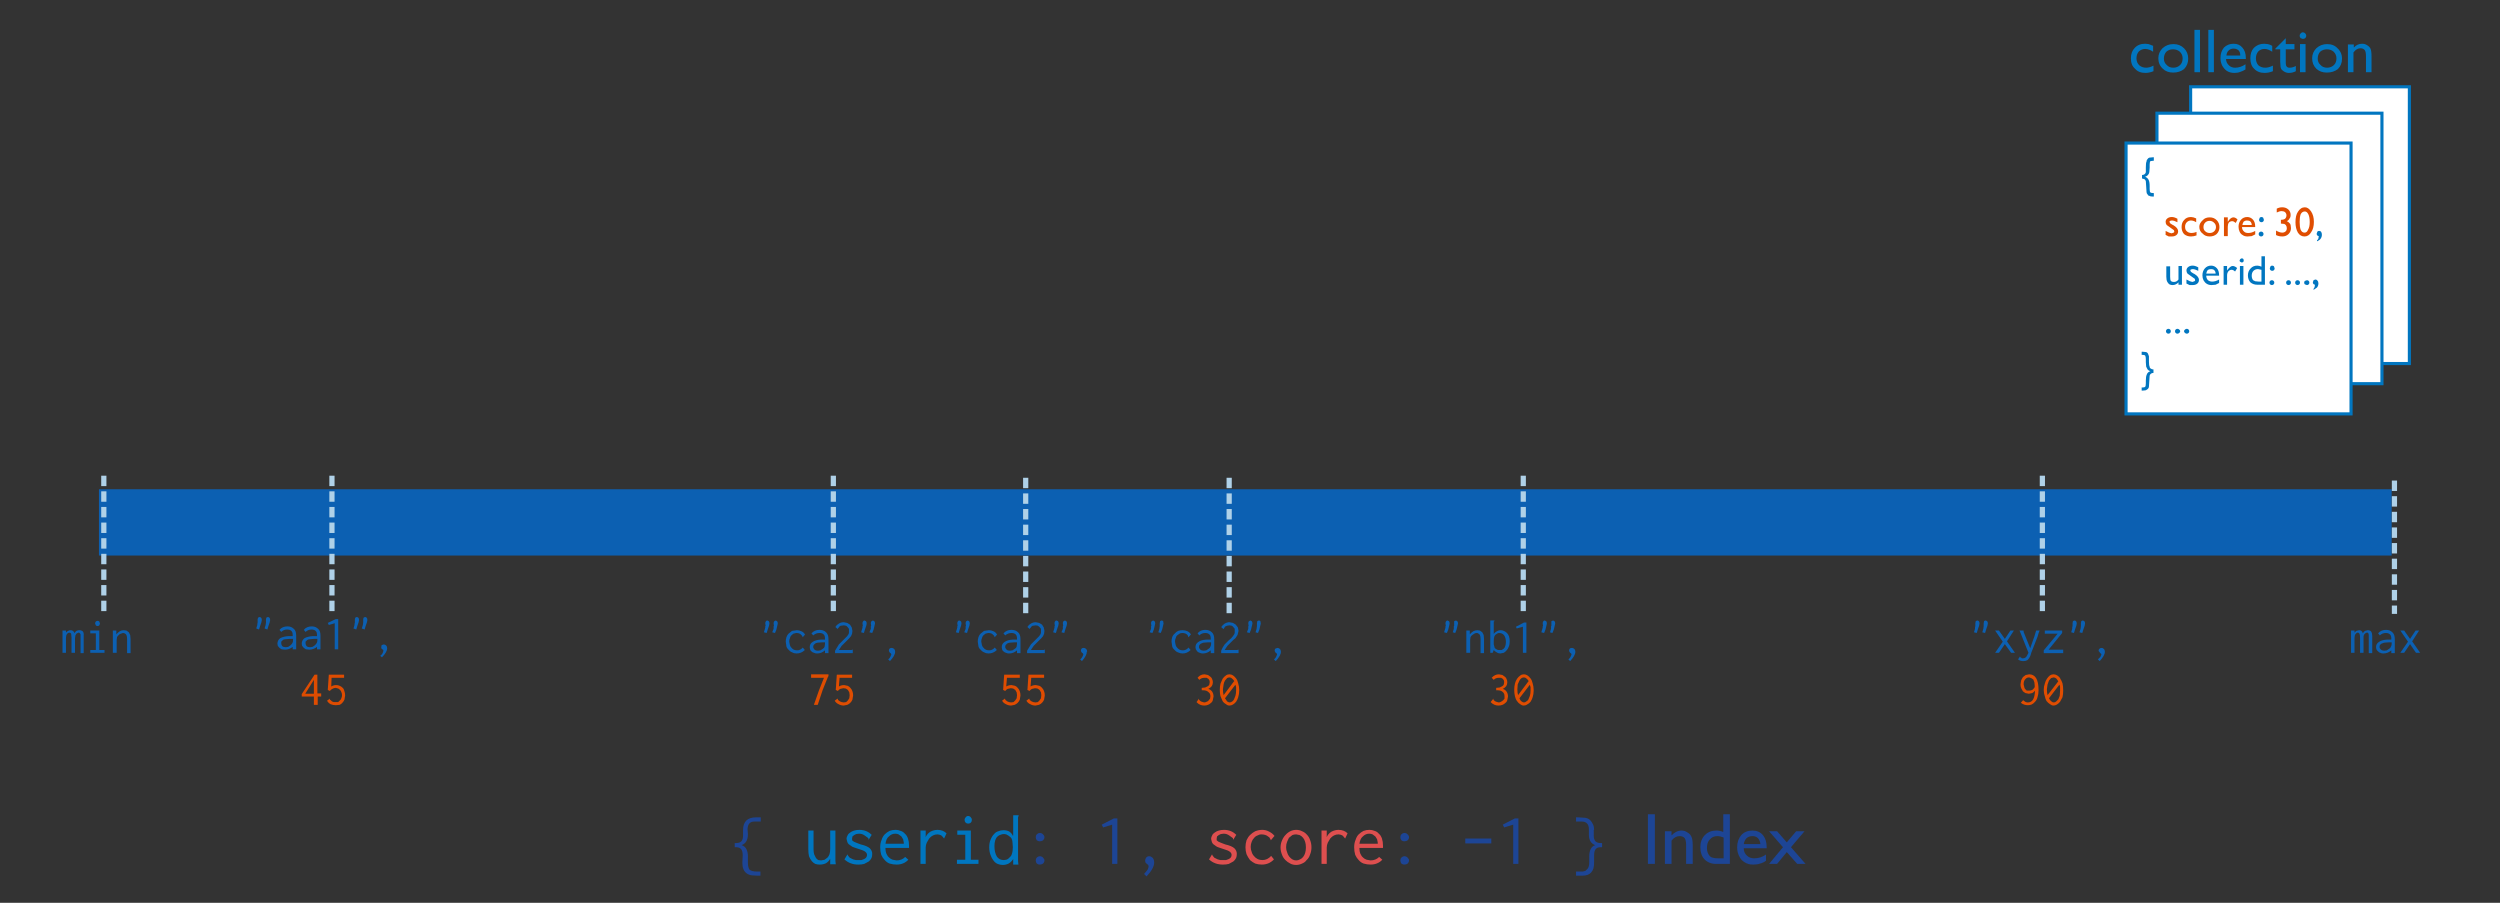 <svg xmlns="http://www.w3.org/2000/svg" height="260" width="720"><rect width="100%" height="100%" fill="#333333" stroke="none"/><path d="M630.9 25h63v79.7h-63z" fill="#fff"/><path d="M630.9 25h63v79.7h-63z" stroke="#0176c0" stroke-width=".9" fill="none"/><path d="M621.2 32.6H686v77.9h-64.8z" fill="#fff"/><path d="M621.2 32.6H686v77.9h-64.8z" stroke="#0176c0" stroke-width=".9" fill="none"/><path d="M620.2 19v1.5q-1.2.5-2.3.5-2 0-3-1.2-1.2-1-1.2-3 0-1.9 1.1-3 1.1-1.2 3-1.2l1 .1 1.3.5v1.7q-1.2-.8-2.3-.8-1 0-1.8.7-.7.8-.7 2t.8 2q.8.7 2 .7 1 0 2.1-.6zm5.8-6.3q1.8 0 3 1.2t1.2 3q0 1.8-1.2 3-1.3 1-3.1 1-1.9 0-3-1.1-1.3-1.2-1.3-3 0-1.7 1.2-2.9 1.3-1.2 3.1-1.2zm-.2 1.5q-1.1 0-1.9.7-.7.8-.7 2 0 1.1.8 1.8.7.8 1.9.8t2-.8q.7-.7.7-1.9 0-1.1-.8-1.9-.8-.7-2-.7zm6.2-5.6h1.6v12.2H632V8.6zm4 0h1.6v12.2H636V8.6zm10.8 8.4h-5.7q0 1 .8 1.8.7.7 1.8.7 1.6 0 3-1V20q-.8.5-1.5.7-.7.3-1.7.3-1.3 0-2.2-.6-.8-.6-1.3-1.5-.5-1-.5-2.2 0-1.8 1-3 1.1-1.1 2.8-1.1 1.6 0 2.5 1.1 1 1.1 1 3v.2zm-5.6-1h4q0-1-.5-1.5-.6-.5-1.4-.5-.9 0-1.4.5-.6.5-.7 1.5zm13.4 3v1.5q-1.2.5-2.4.5-1.9 0-3-1.2-1.1-1-1.1-3 0-1.9 1-3 1.2-1.2 3-1.2l1 .1q.6.1 1.3.5v1.7q-1.2-.8-2.2-.8-1.1 0-1.8.7-.7.8-.7 2t.7 2q.8.7 2 .7 1 0 2.2-.6zm.7-5l3-3v1.7h2.5v1.5h-2.5v4q0 1.3 1.1 1.3.9 0 1.8-.5v1.5q-.9.5-2 .5-1 0-1.8-.7l-.4-.4-.2-.6-.1-1.5v-3.6h-1.4V14zm7.9-4.7q.4 0 .7.3.3.3.3.7 0 .4-.3.7-.3.2-.7.2l-.6-.2q-.3-.3-.3-.7 0-.4.3-.7.3-.3.6-.3zm-.8 3.4h1.6v8.1h-1.6v-8zm7.8 0q1.9 0 3 1.2 1.3 1.2 1.3 3t-1.2 3q-1.3 1-3.2 1-1.8 0-3-1.1-1.2-1.2-1.2-3 0-1.7 1.2-2.9 1.3-1.2 3.1-1.2zm0 1.5q-1.2 0-2 .7-.7.8-.7 2 0 1.1.8 1.8.7.8 1.9.8t2-.8q.7-.7.7-1.9 0-1.1-.8-1.9-.8-.7-2-.7zm7.7-1.5v1q1-1.1 2.4-1.1.8 0 1.4.4.7.4 1 1 .3.7.3 2.2v4.6h-1.6v-4.6q0-1.2-.3-1.7-.4-.6-1.3-.6-1.1 0-2 1.2v5.7h-1.6v-8h1.7z" font-size="18" font-family="GillSans" fill="#0176c0"/><path d="M612.3 41.2h64.8v78h-64.8z" fill="#fff"/><path d="M612.3 41.2h64.8v78h-64.8z" stroke="#0176c0" stroke-width=".9" fill="none"/><g font-size="12" font-family="GillSans"><path d="M616.9 51.4v-1q.4 0 .7-.2.3-.2.4-.6v-1.4q0-1.3.2-1.7 0-.4.3-.7.2-.3.5-.4l1-.1h.3v1h-.2l-.8.1q-.2.3-.2 1v.9l-.1 1.3q-.1.5-.4.8-.2.3-.8.5.7.3 1 .9.3.6.3 1.8v.8q0 .8.2 1 .2.2.8.2h.2v1h-.4q-.6 0-.9-.2-.3 0-.5-.4-.3-.3-.3-.7l-.1-1.6-.1-1.5q-.1-.4-.4-.6l-.7-.2z" fill="#0176c0"/><path d="M623.7 67.6v-1.1l1 .5.7.2.6-.2q.2-.1.2-.3l-.1-.4-.7-.5-1.4-1q-.3-.4-.3-.9 0-.6.5-1t1.3-.4q.7 0 1.6.5v1q-1-.5-1.6-.5l-.5.1q-.2.1-.2.3l.2.4.6.4.4.2q1.3.8 1.3 1.7 0 .7-.5 1.1-.5.4-1.3.4h-.9l-1-.5zm8.9-.8v1q-.8.3-1.6.3-1.2 0-2-.7-.7-.8-.7-2 0-1.3.7-2 .7-.9 2-.9l.7.1.8.3V64q-.8-.5-1.5-.5t-1.2.5q-.5.5-.5 1.3 0 .9.5 1.3.5.5 1.4.5.6 0 1.4-.3zm3.8-4.2q1.2 0 2 .8t.8 2q0 1.2-.8 2-.8.7-2 .7-1.3 0-2-.8-1-.7-1-2 0-1 1-1.9.7-.8 2-.8zm0 1q-.8 0-1.3.5t-.5 1.3q0 .8.5 1.2.5.5 1.3.5t1.3-.5q.5-.5.5-1.2 0-.8-.6-1.3-.5-.5-1.3-.5zm5.2-1V64v-.1q.8-1.3 1.6-1.3.6 0 1.2.6l-.5 1q-.6-.5-1-.5-.6 0-1 .4-.3.5-.3 1.2V68h-1.1v-5.4h1zm7.9 2.8h-3.8q0 .8.6 1.3.4.4 1.2.4 1 0 2-.6v1l-1 .5-1.2.1q-.9 0-1.4-.4-.6-.3-.9-1-.3-.6-.3-1.4 0-1.2.7-2t1.8-.8q1 0 1.7.8.6.7.6 2v.1zm-3.7-.6h2.7q0-.6-.4-1-.3-.3-1-.3-.5 0-.9.3-.3.4-.4 1z" fill="#de4f01"/><path d="M651.2 66.7q.3 0 .5.2t.2.5q0 .3-.2.5t-.5.2q-.3 0-.5-.2t-.2-.5q0-.3.2-.5t.5-.2zm.1-4.2q.3 0 .5.2l.2.6q0 .3-.2.5t-.5.2q-.3 0-.5-.2t-.2-.5l.2-.6q.2-.2.5-.2z" fill="#0176c0"/><path d="M656.9 63.3q.8 0 1.2-.3.4-.4.4-1 0-.5-.4-.9-.4-.3-1-.3t-1.4.4v-1.1q.7-.4 1.6-.4 1 0 1.7.6t.7 1.6q0 .7-.3 1-.2.5-.8.8.5.2.7.5.3.2.4.6l.1.9q0 1-.7 1.7t-1.8.7q-1 0-1.8-.4v-1.3q1 .6 1.8.6.6 0 1-.4.3-.3.3-.9 0-.5-.3-.9l-.4-.3-1-.1v-1.1zm6.9-3.6q1 0 1.8 1.2t.8 3q0 1.9-.8 3-.7 1.2-1.9 1.2t-1.9-1.1q-.7-1.2-.7-3 0-2 .7-3 .8-1.3 2-1.3zm0 1.2q-.8 0-1.2.8-.3.8-.3 2.2 0 1.5.3 2.3.4.8 1.1.8.7 0 1-.8.5-.8.5-2.2 0-1.5-.4-2.3-.4-.8-1-.8z" fill="#e04d01"/><path d="M667.3 69.5v-.3q.3-.2.4-.5l.1-.7q-.6-.1-.6-.7l.2-.6q.2-.2.5-.2.4 0 .6.3.2.3.2.8 0 .7-.4 1.2-.3.4-1 .7zM627.4 82v-.7q-.3.4-.8.6-.4.2-.9.2t-.9-.2q-.4-.3-.6-.7-.3-.5-.3-1.5v-3h1.1v3q0 .9.2 1.2.3.3.9.3.8 0 1.3-.7v-3.9h1V82h-1zm2.3-.4v-1.1l1 .5.7.2.6-.2q.2-.1.2-.3l-.1-.4-.7-.5-1.4-1q-.3-.4-.3-.9 0-.6.5-1t1.3-.4q.7 0 1.6.5v1q-1-.5-1.6-.5l-.5.1q-.2.1-.2.3l.2.4.6.4.4.2q1.3.8 1.3 1.7 0 .7-.5 1.1-.5.4-1.3.4h-.9l-1-.5zm9.4-2.2h-3.7q0 .8.5 1.3.5.4 1.2.4 1 0 2-.6v1l-1 .5-1.2.1q-.8 0-1.4-.4-.5-.3-.9-1-.3-.6-.3-1.4 0-1.2.7-2t1.8-.8q1 0 1.7.8.6.7.6 2v.1zm-3.7-.6h2.7q0-.6-.4-1-.3-.3-.9-.3-.6 0-1 .3-.3.4-.4 1zm6-2.2V78v-.1q.9-1.3 1.6-1.3.6 0 1.3.6l-.6 1q-.5-.5-1-.5t-.9.4q-.4.5-.4 1.2V82h-1v-5.4h1zm4.2-2.2q.3 0 .5.2l.1.4-.1.4q-.2.2-.5.2l-.4-.2q-.2-.1-.2-.4l.2-.4.4-.2zm-.5 2.2h1V82h-1v-5.4zm6.2-2.8h1V82h-2.2q-1.2 0-2-.7-.7-.8-.7-2t.8-2q.7-.8 1.9-.8.5 0 1.2.3v-3zm0 7.3v-3.4l-1-.2q-.8 0-1.3.5t-.5 1.4q0 .8.4 1.3l.6.3 1 .1h.8zm3-.4q.3 0 .5.2t.2.5q0 .3-.2.5t-.5.2q-.3 0-.5-.2t-.2-.5q0-.3.2-.5t.5-.2zm0-4.2q.4 0 .6.2l.2.6q0 .3-.2.5t-.5.2q-.3 0-.5-.2t-.2-.5l.2-.6q.2-.2.5-.2zm4.8 4.2q.3 0 .5.2t.2.5q0 .3-.2.5t-.5.2q-.3 0-.5-.2t-.2-.5q0-.3.2-.5t.5-.2zm2.6 0q.3 0 .5.2t.2.5q0 .3-.2.5t-.5.2q-.3 0-.5-.2t-.2-.5q0-.3.2-.5t.5-.2zm2.7 0q.3 0 .5.2t.2.5q0 .3-.2.5t-.5.2l-.6-.2q-.2-.2-.2-.5t.2-.5l.6-.2zm1.9 2.8v-.3l.3-.5.1-.7q-.6-.1-.6-.7l.2-.6.5-.2q.4 0 .6.3.3.3.3.8 0 .7-.4 1.2l-1 .7zm-41.8 11.2q.3 0 .5.2t.2.5q0 .3-.2.5t-.5.2q-.3 0-.5-.2t-.2-.5q0-.3.2-.5t.5-.2zm2.6 0q.3 0 .5.2.3.2.3.5t-.3.5q-.2.2-.5.2t-.5-.2q-.2-.2-.2-.5t.2-.5q.2-.2.5-.2zm2.7 0q.3 0 .5.2t.2.5q0 .3-.2.5t-.5.2q-.3 0-.5-.2-.3-.2-.3-.5t.3-.5q.2-.2.5-.2zm-13 6.6h.3l1 .1q.3.1.5.4l.3.8v1.6q0 1 .2 1.4 0 .4.4.6.3.2.7.2v1q-.4 0-.7.2-.3.2-.4.6l-.1 1.5-.1 1.6q0 .4-.3.7l-.6.4-.9.1h-.3v-.9h.2q.6 0 .8-.2.2-.2.2-1v-.8q0-1.2.3-1.8.2-.6 1-.9-.6-.2-.8-.5l-.4-.8-.1-1.3v-.9q0-.7-.2-1-.2-.2-.8-.2h-.2v-.9z" fill="#0176c0"/></g><path d="M28.5 140.9h660.3V160H28.5z" fill="#0c60b2"/><path d="M95.6 137v39.8M240 137v39.8M438.7 137v39.8" stroke="#afd1e8" stroke-width="1.5" stroke-dasharray="3,1.5" fill="none"/><g font-size="14" font-family="Inconsolata"><path d="M76.6 179.3v-.9l.1-.5.4-.2q.3 0 .5.2t.2.7q0 .4-.5 1.7l-.3 1-.8-.3.3-1 .1-.7zm-2.4 0v-.9l.1-.5.4-.2q.3 0 .5.2t.2.7q0 .4-.5 1.7l-.3 1-.8-.3.3-1v-.3l.1-.4zm6.3 2.1q.8-1 2.3-1 1.1 0 1.8.7.7.5.7 2v3.9h-1v-.7q-1 .8-2.2.8l-1-.1-.6-.4-.5-.6-.1-.6q0-1 .8-1.6.9-.5 2.4-.6h1.2v-.2q0-1-.4-1.3-.4-.4-1.2-.4-1 0-1.7.7l-.5-.6zm3.9 2.6h-1l-1.2.1q-.5 0-.8.3l-.4.4v.5q0 .4.3.8.4.3 1 .3l.7-.1.6-.4.4-.4.2-.3q.2-.3.2-.8v-.4zm3.1-2.6q.8-1 2.3-1 1.1 0 1.8.7.7.5.7 2v3.9h-1v-.7q-1 .8-2.2.8l-1-.1-.6-.4-.5-.6-.1-.6q0-1 .8-1.6.9-.5 2.4-.6h1.2v-.2q0-1-.4-1.3-.4-.4-1.2-.4-1 0-1.7.7l-.5-.6zm3.9 2.6h-1l-1.2.1q-.5 0-.8.3l-.4.4v.5q0 .4.3.8.4.3 1 .3l.7-.1.6-.4.4-.4.2-.3q.2-.3.2-.8v-.4zm6-5.7v8.7h-1v-7.5l-1.7.5-.3-.6 2.3-1.1h.7zm7.2 1v-.9l.1-.5.4-.2q.3 0 .5.2t.2.7q0 .4-.5 1.7l-.3 1-.8-.3.3-1 .1-.7zm-2.4 0v-.9l.1-.5.4-.2q.3 0 .5.2t.2.7q0 .4-.5 1.7l-.3 1-.8-.3.3-1v-.3l.1-.4zm9.3 7.4q0 1.1-1.5 2.6l-.5-.4q.4-.3.7-.8l.2-.6v-.3l-.3-.2-.3-.3v-.3l.1-.6.6-.2q.4 0 .7.3.3.3.3.8z" fill="#0c60b2"/><path d="M90.6 194.3h.8v5.4h1.1v.9h-1v2.4h-1.1v-2.4h-3.5v-.7l3.7-5.6zm-.2 1.5l-2.5 4h2.5v-4zm4.3-1.5h4.4v.9h-3.6l-.1 2.5q.7-.4 1.4-.4.6 0 1 .2.5.2.9.6.4.4.5 1 .2.5.2 1.2l-.2 1.2q-.2.5-.6.9-.3.4-.8.6l-1.1.1q-.8 0-1.5-.3-.7-.4-1-1l.8-.6v.3l.3.2.3.3.5.2h1.3l.5-.5q.3-.2.4-.6.2-.4.2-.9t-.2-.9q-.1-.4-.4-.6-.2-.3-.5-.4l-.7-.2q-.5 0-1 .3-.4.2-.7.6l-.6-.3.3-4.4z" fill="#de4c01"/></g><g font-size="14" font-family="Inconsolata"><path d="M222.9 180.3l-.1-.8q0-.4.2-.6l.4-.2.4.2q.2.2.2.7l-.4 1.7-.4 1-.8-.2.4-1v-.8zm-2.4 0l-.1-.8q0-.4.2-.6.1-.2.4-.2l.4.2q.2.2.2.7 0 .4-.5 1.7l-.3 1-.8-.2.3-1 .1-.4v-.4zm11.4 2.4l-.7.8h-.1v-.2l-.1-.2-.4-.4q-.4-.4-1.3-.4l-.8.2-.6.5q-.3.3-.4.8-.2.4-.2 1l.2 1q.1.4.4.7.3.4.7.6.4.2 1 .2.9 0 1.6-.8l.6.7q-1 1-2.4 1-.7 0-1.2-.3-.6-.2-1-.7-.5-.4-.7-1l-.2-1.4q0-.7.2-1.3.2-.6.6-1l1-.8 1.4-.2q.7 0 1.3.3.7.3 1 .9zm1.8-.3q.9-1 2.3-1 1.2 0 1.9.7.7.6.7 2v4h-1v-.8q-1 .9-2.3.9-.5 0-.9-.2-.4-.1-.7-.4-.3-.2-.4-.6l-.1-.6q0-1 .8-1.5.8-.6 2.4-.7h1.2v-.2q0-1-.4-1.3-.4-.4-1.2-.4-1 0-1.8.7l-.5-.6zm4 2.6h-1l-1.3.1q-.5.1-.7.3l-.4.4-.1.5q0 .4.4.8.3.3 1 .3l.7-.1.6-.4.4-.3.2-.4.1-.8v-.4zm2.9-4.4q.3-.6 1-1 .6-.4 1.4-.4l1 .2.8.5.5.8.2 1-.1.8-.3.7-.5.6-.5.5-.8.8-.4.4-.5.5-.4.6-.4.6h3.7l.1-.1h.2v1h-5.1v-.7l1.1-1.8 1.2-1.2.6-.6.6-.6.4-.6.1-.4v-1.1l-.4-.5q-.2-.3-.5-.4l-.6-.1-.7.1q-.3 0-.5.2l-.3.4-.2.2v.2l-.7-.6zm10.3-.3l-.1-.8q0-.4.2-.6l.4-.2.4.2q.2.2.2.7l-.4 1.7-.4 1-.8-.2.4-1v-.8zm-2.4 0l-.1-.8q0-.4.2-.6.1-.2.4-.2l.4.2q.2.2.2.7 0 .4-.5 1.7l-.3 1-.8-.2.3-1 .1-.4v-.4zm9.3 7.4q0 1.1-1.5 2.7l-.5-.5q.4-.3.6-.7l.3-.7-.1-.3-.3-.2-.2-.3-.1-.3q0-.4.2-.6.2-.2.6-.2.4 0 .7.3.3.3.3.8z" fill="#0c60b2"/><path d="M238.5 194.8l-1.6 4-1.4 4.2h-1.1l1.4-4 1.5-3.8h-3.7v-1h5v.6zm2.5-.5h4.4v.9h-3.6l-.2 2.5q.7-.4 1.5-.4l1 .2q.5.2.8.6.4.4.6 1 .2.5.2 1.2l-.2 1.2q-.2.5-.6.9-.4.4-.9.6l-1 .2q-.8 0-1.5-.4-.7-.3-1.1-1l.8-.6.1.1v.2l.2.2.4.3.5.2.6.1.7-.1.5-.5.4-.6.1-.9-.1-.8-.4-.7-.6-.4-.7-.1-.9.2q-.4.2-.7.6l-.6-.3.3-4.4z" fill="#de4d01"/></g><path d="M18 188v-6.4h1v.6q.2-.3.6-.5.3-.2.7-.2.4 0 .7.2.4.3.5.7.1-.4.5-.7.4-.2.9-.2.6 0 1 .4.3.5.2 1.2v5h-.9v-5.3q0-.3-.2-.4l-.2-.2h-.2l-.4.2q-.2 0-.3.3-.2.2-.2.5l-.1.6v4.2h-1v-4.4l-.1-1.1q-.2-.3-.5-.3-.4 0-.7.4-.3.4-.3 1.1v4.3h-1zm8-6.4h2.6v5.6h1.5v.8H26v-.8h1.6v-4.8H26v-.8zm1.6-2.6q.2-.2.5-.2t.5.2l.2.6-.2.5q-.2.2-.5.2t-.5-.2l-.2-.5q0-.4.2-.6zm4.9 9v-6.4h1v1.1q.4-.5 1-.9.5-.3 1.1-.3l.8.1.7.5.4.8.1 1.2v4h-1v-4q0-1-.3-1.4-.4-.4-.9-.4l-.6.2q-.4.1-.6.4-.3.2-.5.6l-.1.8v3.7h-1z" font-size="14" font-family="Inconsolata" fill="#0c60b2"/><g font-size="14" font-family="Inconsolata"><path d="M418.8 180.3v-1.4l.5-.2.4.2q.2.2.2.7l-.4 1.7-.4 1-.7-.2.3-1v-.8zm-2.4 0l-.1-.8q0-.4.2-.6.1-.2.4-.2l.4.2q.2.2.2.7l-.4 1.7-.4 1-.8-.2.3-1 .1-.4v-.4zm5.9 7.7v-6.4h1v1.1q.4-.5 1-.9.6-.3 1.2-.3l.7.1.7.5.4.8.1 1.2v4h-1v-4q0-1-.3-1.4-.4-.4-.8-.4t-.7.2l-.6.4q-.3.2-.5.6l-.1.8v3.7h-1zm6.9-9.3h1.2v.2l-.2.1v3.6q.3-.5.9-.8.5-.3 1-.3.6 0 1 .2.5.2.9.6.4.4.6 1 .2.6.2 1.4 0 1-.3 1.6-.2.6-.6 1-.3.4-.8.7l-1 .2q-.6 0-1-.3-.6-.3-.9-.7l-.3.8h-.7v-9.3zm1.8 8.3l.4.2h1.1l.6-.4q.3-.3.4-.7.2-.5.2-1.2 0-1.2-.5-1.9t-1.5-.7q-.3 0-.7.3-.4.2-.6.6-.2.5-.2 1.4v1l.2.7q0 .3.2.4.1.2.4.3zm8.6-7.7v8.7h-1v-7.5l-1.8.5-.2-.5 2.3-1.2h.7zm7.2 1v-1.4l.5-.2.4.2q.2.2.2.7l-.4 1.7-.4 1-.7-.2.3-1v-.8zm-2.4 0l-.1-.8q0-.4.2-.6.1-.2.4-.2l.4.2q.2.2.2.7l-.4 1.7-.4 1-.8-.2.3-1 .1-.4v-.4zm9.3 7.4q0 1.1-1.5 2.7l-.5-.5q.4-.3.6-.7l.3-.7-.1-.3-.3-.2-.2-.3-.1-.3q0-.4.2-.6.2-.2.6-.2.4 0 .7.3.3.3.3.8z" fill="#0c60b2"/><path d="M434.1 196.5q0 .6-.3 1.1-.4.5-1 .8.7.2 1.1.8.4.6.4 1.4l-.2 1q-.1.5-.5.8-.4.4-.9.6-.5.2-1.2.2-1.2 0-2.2-1l.8-1v.3l.2.2.2.2.4.2.7.2q.4 0 .7-.2l.6-.4.4-.5v-.7q0-.8-.5-1.2-.5-.5-1.5-.5h-.4v-.7l1-.1.8-.4q.3-.2.4-.5l.1-.7-.1-.5-.3-.4-.5-.3h-.6q-1 0-1.5.6l-.6-.6q.9-1 2.1-1l1 .2.7.5q.4.3.5.7.2.4.2.9zm6.7-1.1q.4.5.6 1.4.3.9.3 2t-.3 2q-.2.7-.6 1.3-.4.5-1 .8-.4.3-1 .3-.5 0-1-.4-.5-.3-.9-.9-.4-.5-.6-1.4-.2-.8-.2-1.8t.2-1.8q.2-.8.6-1.4.4-.6 1-1 .4-.3 1-.3 1 0 1.9 1.2zm-.5.8q-.3-.5-.7-.8-.3-.3-.7-.3-.4 0-.7.2-.4.3-.6.7l-.5 1.1-.1 1.4q0 1 .2 1.7l3-4zm.3 1l-3 3.9q.2.6.6.9.4.3.7.3.4 0 .7-.3.4-.2.6-.6l.4-1q.2-.7.2-1.5v-1l-.2-.7z" fill="#e04d01"/></g><path d="M677.1 188v-6.4h1v.6l.5-.5.8-.2q.4 0 .7.2.3.3.4.7.2-.4.6-.7l.8-.2q.7 0 1 .4.3.5.3 1.2v5h-1v-5.3l-.1-.4-.2-.2h-.3l-.4.2-.3.3-.2.5v4.8h-1v-4.4q0-.8-.2-1.1-.1-.3-.5-.3-.3 0-.6.4t-.3 1.1v4.3h-1zm7.8-5.6q.8-1 2.3-1 1.1 0 1.8.7.7.6.7 2v4h-1v-.8q-1 .9-2.3.9-.5 0-.9-.2-.4-.1-.6-.4-.3-.2-.5-.6l-.1-.6q0-1 .8-1.5.8-.6 2.4-.7h1.2v-.2q0-1-.4-1.3-.4-.4-1.2-.4-1 0-1.7.7l-.5-.6zm3.9 2.6h-1l-1.2.1-.8.3-.4.4-.1.5q0 .4.4.8.4.3 1 .3l.7-.1.6-.4.4-.3.2-.4q.2-.3.2-.8v-.4zm6.9-3.4h1l-2 3.1 2.3 3.3h-1.2l-1.7-2.5-1.7 2.5h-1.1l2.2-3.2-2.2-3.2h1.1l1.7 2.4 1.6-2.4z" font-size="14" font-family="Inconsolata" fill="#0c60b2"/><path d="M29.9 137v39.8m659.7-38.4v38.4M588.2 137v39.8" stroke="#afd1e8" stroke-width="1.5" stroke-dasharray="3,1.5" fill="none"/><g font-size="14" font-family="Inconsolata"><path d="M571.3 180.3v-.8l.1-.6q.2-.2.5-.2l.4.2q.2.2.2.7 0 .4-.5 1.7l-.3 1-.8-.2.3-1 .1-.8zm-2.4 0v-.8l.1-.6.4-.2q.3 0 .5.2t.2.7q0 .4-.5 1.7l-.3 1-.8-.2.3-1v-.4l.1-.4zm10.1 1.3h1l-2 3.1 2.3 3.3h-1.1l-1.8-2.5-1.7 2.5h-1.1l2.2-3.2-2.2-3.2h1.1l1.7 2.4 1.6-2.4zm2.8.4l-.2-.4h1.2v.4l1.9 4.7 1.2-3.4.3-1 .2-.7h1l-.3.8-.3 1-1.8 4.6-.2.7q-.4 1-.9 1.4-.5.3-1.2.3-.9 0-1.5-.5l.6-.9v.3h.1l.2.1.2.2h.3q.4 0 .7-.2.4-.3.7-1l.2-.4-2.4-6zm7.2-.4h4.9v.7l-3.9 4.8h4.2v1h-5.6v-.8l4-4.8h-3.7v-.9zm10.3-1.3v-.8l.1-.6q.2-.2.5-.2l.4.2q.2.2.2.7 0 .4-.5 1.7l-.3 1-.8-.2.3-1 .1-.8zm-2.4 0v-.8l.1-.6.4-.2q.3 0 .5.2t.2.7q0 .4-.5 1.7l-.3 1-.8-.2.3-1v-.4l.1-.4zm9.3 7.4q0 1.1-1.5 2.7l-.5-.5.7-.7.3-.7q0-.2-.2-.3l-.2-.2-.2-.3q-.2-.1-.2-.3 0-.4.3-.6.2-.2.6-.2.3 0 .6.3t.3.8z" fill="#0c60b2"/><path d="M584 203.1q-1.1 0-2-.7l.7-.8.1.2.2.1q.4.4 1 .4 1 0 1.5-.8t.6-2.6q-.3.4-.8.7l-1 .2-1-.2-.7-.5-.5-.9q-.2-.5-.2-1.1l.2-1.2.5-.9.8-.6 1-.2q1.3 0 2 1.1t.7 3.5q0 1.1-.3 2-.2.8-.7 1.3-.4.5-1 .8-.5.2-1.1.2zm2-5.2v-.4l-.1-1-.3-.8-.6-.4-.6-.2q-.7 0-1.1.5-.5.5-.5 1.5l.2.8q0 .3.3.6l.4.4h.6q.6 0 1-.2.4-.3.7-.8zm7.3-2.5q.4.5.7 1.4.2.9.2 2t-.2 2l-.7 1.3q-.4.5-.9.8-.5.3-1 .3t-1-.4q-.5-.3-1-.9-.3-.5-.5-1.4-.3-.8-.3-1.8t.3-1.8q.2-.8.6-1.4.4-.6.9-1 .5-.3 1-.3 1.1 0 2 1.2zm-.5.8l-.6-.8q-.4-.3-.8-.3l-.7.2-.6.7-.4 1.1-.2 1.4q0 1 .2 1.7l3.1-4zm.3 1l-3 3.9q.3.6.7.9.3.3.7.3.4 0 .7-.3l.6-.6.4-1 .1-1.5v-1q0-.4-.2-.7z" fill="#e04d01"/></g><g font-size="21"><path d="M213.8 248.5l.1-2.1q0-1.4-.5-1.9t-1.4-.5h-.4v-1.2h.4q1 0 1.5-.5t.5-1.7v-1.5q0-3.7 3.7-3.7h1.4v1.2h-1.8q-2 0-2 2.3l.1 1.4q0 2.4-1.8 3.1 1.8.6 1.8 3.3v1.8q0 1.4.5 2 .7.5 2 .5h1.1v1.2h-.7l-1.8-.1q-.8-.1-1.5-.6-1.2-.9-1.2-3z" font-family="Inconsolata" fill="#1d4595"/><path d="M232.8 239.2h1.5v5.4q0 .9.2 1.5l.5 1q.3.4.7.6l.8.1 1-.2.8-.6q.4-.4.6-1 .2-.6.2-1.5v-5.3h1.5v8.7l.1 1h-1.6v-1.6q-.4.8-1.2 1.3-.8.4-1.8.4-.7 0-1.3-.2-.6-.3-1-.8-.5-.6-.8-1.4-.2-.9-.2-2v-5.4zm18.2 1.3l-.8 1.3-.1-.1v-.3l-1.1-.8q-.7-.5-1.6-.5l-.8.1-.6.3-.5.4-.1.6v.5l.5.4.7.3 1.3.5q1.8.4 2.6 1.1.7.7.7 1.6 0 .7-.2 1.2-.3.6-.8 1l-1.3.7q-.7.2-1.7.2-2.4 0-4-1.5l.9-1.5v.2l.2.3.4.5 1 .5.8.2h1.6l.8-.3q.4-.2.6-.5.2-.3.2-.7 0-.5-.5-.9t-1.9-.8l-1.2-.4q-.7-.2-1-.5l-.7-.5q-.3-.3-.4-.7l-.2-.8q0-.5.3-1 .2-.5.7-.8.5-.4 1.2-.6.7-.2 1.5-.2 2.2 0 3.6 1.5zm7-1.5q.7 0 1.4.3.7.2 1.2.8.6.5.9 1.4.3.9.3 2v.7H255q0 1 .3 1.7t.8 1.1q.4.4 1 .6l1.1.2q1.5 0 2.5-1l.9.8q-1.3 1.4-3.4 1.4-1 0-2-.3-.8-.3-1.4-1-.6-.6-1-1.5-.3-1-.3-2.2 0-1.2.4-2.1.3-1 .9-1.6.6-.6 1.4-1 .8-.3 1.7-.3zm-3 4h5.3v-.3l-.2-1-.5-.8-.8-.6q-.4-.2-1-.2-1 0-1.8.8-.8.6-1 2.2zm10-3.8h1.6v1.9q.4-1 1.4-1.6 1-.5 2-.5 1.6 0 2.6 1l-.7 1.5-.4-.5-.4-.4-.5-.2-.6-.1q-.7 0-1.3.3-.6.3-1.1.9l-.7 1.2q-.3.7-.3 1.4v4.7h-1.5v-9.6zm10.7 0h3.9v8.4h2.2v1.2h-6.2v-1.2h2.4v-7.2h-2.3v-1.2zm2.4-3.8q.3-.4.7-.4.5 0 .8.4.3.3.3.7 0 .5-.3.8-.3.3-.8.3-.4 0-.7-.3-.3-.3-.3-.8 0-.4.3-.7zm13.7 5.2v-5.8h1.6l-.1.3-.1.3V248l.1 1h-1.5v-1.6q-.5.8-1.3 1.3-.8.4-1.7.4-.8 0-1.5-.3t-1.2-1q-.5-.6-.8-1.5-.4-1-.4-2.3 0-1.3.4-2.2.4-1 1-1.6.5-.6 1.2-.8.7-.3 1.5-.3 1 0 1.7.4.7.5 1 1.2zm-4.5.3q-.9.8-.9 2.8 0 1.8.7 3 .7 1 2 1l.7-.1q.4-.1.7-.4l.5-.5q.3-.3.4-.7.3-.8.3-2l-.1-1.4q0-.5-.2-.9-.1-.4-.4-.6l-.5-.4-.7-.4-.6-.1q-.6 0-1 .2-.5.1-.9.5z" font-family="Inconsolata" fill="#0076c0"/><path d="M300.4 240.3q.4.4.4.8 0 .5-.4.9-.4.3-1 .3-.4 0-.8-.3-.3-.4-.3-.9t.3-.8q.4-.4.9-.4t.9.4zm0 6.7q.4.4.4.8 0 .5-.4.9-.4.3-1 .3-.4 0-.8-.3-.3-.4-.3-.9t.3-.8q.4-.4.9-.4t.9.4zm21.4-11.3v13.1h-1.5v-11.3l-2.6.8-.4-.8 3.5-1.8h1zm10.6 12.7q0 1.7-2.2 4l-.7-.7 1-1.2q.3-.6.3-1l-.1-.4-.4-.3-.4-.4-.1-.5q0-.5.3-.9t.9-.4q.5 0 1 .5.4.5.4 1.3z" font-family="Inconsolata" fill="#1d4595"/><path d="M356 240.5l-.8 1.3-.1-.1v-.3l-1.1-.8q-.7-.5-1.6-.5l-.8.1-.6.3-.5.4-.1.6v.5l.5.4.7.3 1.3.5q1.8.4 2.6 1.1.7.7.7 1.6 0 .7-.2 1.2-.3.6-.8 1l-1.3.7q-.7.2-1.7.2-2.4 0-4-1.5l.9-1.5v.2l.2.3.4.5 1 .5.8.2h1.6l.8-.3q.4-.2.6-.5.2-.3.2-.7 0-.5-.5-.9t-1.9-.8l-1.2-.4q-.7-.2-1-.5l-.7-.5q-.3-.3-.4-.7l-.2-.8q0-.5.3-1 .2-.5.7-.8.5-.4 1.2-.6.7-.2 1.5-.2 2.2 0 3.6 1.5zm11 .3l-1 1.2-.1-.3-.2-.3q0-.2-.5-.5-.7-.6-2-.6-.5 0-1 .3-.6.2-1 .7-.5.5-.7 1.1-.3.7-.3 1.5t.3 1.5q.2.7.7 1.2.4.5 1 .8.6.3 1.4.3 1.4 0 2.5-1.2l.8 1q-1.4 1.5-3.5 1.5-1 0-1.9-.3-.8-.4-1.5-1-.6-.8-1-1.7-.3-.9-.3-2 0-1 .3-2 .4-.9 1-1.5.7-.7 1.5-1.1 1-.4 2-.4 1.1 0 2 .5 1 .5 1.6 1.3zm6.3-1.8q1 0 1.7.4.8.3 1.4 1 .6.6.9 1.5.4 1 .4 2.1 0 1.2-.4 2.1-.3 1-1 1.6-.5.7-1.3 1-.8.4-1.7.4-1 0-1.7-.4-.8-.4-1.4-1-.7-.7-1-1.6-.4-1-.4-2 0-1.1.4-2 .4-1 1-1.6.6-.7 1.4-1.1.8-.4 1.7-.4zm2.8 5q0-.8-.2-1.5t-.6-1.2q-.4-.5-1-.8l-1-.2q-.6 0-1.1.2l-1 .8-.5 1.1q-.3.7-.3 1.6 0 .8.3 1.5.2.7.6 1.2.4.5.9.8.5.3 1.1.3.6 0 1.1-.3.5-.2.9-.7.4-.5.6-1.2.2-.7.2-1.5zm4.5-4.8h1.5v1.9q.4-1 1.4-1.6 1-.5 2-.5 1.6 0 2.6 1l-.7 1.5-.4-.5-.4-.4-.5-.2-.6-.1q-.7 0-1.3.3-.6.3-1.1.9l-.7 1.2q-.3.7-.3 1.4v4.7h-1.5v-9.6zm13.8-.2q.8 0 1.5.3.7.2 1.2.8.6.5.9 1.4.3.9.3 2v.7h-6.8q0 1 .3 1.7t.8 1.1q.4.4 1 .6l1.1.2q1.5 0 2.5-1l.9.8q-1.3 1.4-3.4 1.4-1 0-2-.3-.8-.3-1.4-1-.6-.6-1-1.5-.3-1-.3-2.2 0-1.2.4-2.1.3-1 .9-1.6.6-.6 1.4-1 .8-.3 1.7-.3zm-2.9 4h5.3v-.3l-.2-1-.5-.8-.8-.6q-.4-.2-1-.2-1 0-1.8.8-.8.6-1 2.2z" font-family="Inconsolata" fill="#de4f4f"/><path d="M405.4 240.3q.4.4.4.8 0 .5-.4.9-.4.3-1 .3-.4 0-.8-.3-.3-.4-.3-.9t.3-.8q.4-.4.9-.4t.9.4zm0 6.7q.4.4.4.8 0 .5-.4.9-.4.3-1 .3-.4 0-.8-.3-.3-.4-.3-.9t.3-.8q.4-.4.9-.4t.9.4zm16.6-5.5h7.5v1.4H422v-1.4zm15.3-5.8v13.1h-1.5v-11.3l-2.6.8-.4-.8 3.5-1.8h1zM459 239v1.6q0 1.2.5 1.7t1.5.5h.4v1.2h-.4q-1 0-1.4.5-.5.5-.5 1.9v2q0 2-.8 2.8-.8 1-2.6 1h-1.8V251h1.9l.5-.1.3-.1.2-.2q.9-.6.9-2.1v-1.8q0-2.7 1.7-3.3-1.8-.7-1.8-3v-1.5q0-1.2-.5-1.7-.5-.6-1.6-.6h-1.6v-1.2h.7l1.5.1q.8 0 1.5.4.6.4 1 1.2.5.7.5 2z" font-family="Inconsolata" fill="#1d4595"/><path d="M474.6 234.5h2v14.3h-2v-14.3zm6.8 4.9v1.2q1.3-1.4 2.9-1.4.9 0 1.6.5.8.4 1.2 1.2.4.8.4 2.5v5.4h-1.9v-5.4q0-1.4-.4-2-.5-.6-1.5-.6-1.3 0-2.3 1.3v6.7h-1.9v-9.4h2zm15-4.9h1.8v14.3h-4q-2 0-3.3-1.3-1.2-1.3-1.2-3.6 0-2 1.3-3.4 1.3-1.3 3.3-1.3 1 0 2 .4v-5.1zm0 12.7v-6q-1-.4-1.8-.4-1.4 0-2.2 1-.8.8-.8 2.4 0 1.4.7 2.2.4.5.9.6.5.2 1.7.2h1.5zm12.4-2.9h-6.6q0 1.3.9 2.1.8.8 2.1.8 1.9 0 3.4-1.1v1.8q-.8.6-1.7.8-.8.3-2 .3-1.5 0-2.5-.7-1-.6-1.5-1.7-.6-1.1-.6-2.6 0-2.1 1.2-3.5 1.2-1.3 3.2-1.3 1.9 0 3 1.3t1.1 3.5v.3zm-6.6-1.2h4.8q-.1-1-.7-1.7-.6-.6-1.6-.6t-1.7.6q-.6.6-.8 1.7zm15.1-3.7h2.4l-3.9 4.6 4.2 4.8h-2.4l-3-3.4-2.8 3.4h-2.3l4-4.8-4-4.6h2.3l2.8 3.2 2.7-3.2z" font-family="GillSans" fill="#1d4595"/></g><path d="M295.4 137.6v39.8" stroke="#afd1e8" stroke-width="1.5" stroke-dasharray="3,1.5" fill="none"/><g font-size="14" font-family="Inconsolata"><path d="M278.2 180.3l-.1-.8q0-.4.2-.6l.4-.2.4.2q.2.2.2.7 0 .4-.5 1.7l-.3 1-.8-.2.4-1v-.8zm-2.4 0l-.1-.8q0-.4.2-.6.1-.2.4-.2l.4.2q.2.2.2.7 0 .4-.5 1.7l-.3 1-.8-.2.3-1 .1-.4v-.4zm11.4 2.4l-.7.8h-.1v-.2l-.1-.2-.4-.4q-.4-.4-1.3-.4l-.8.2-.6.5q-.3.3-.4.8-.2.4-.2 1l.2 1q.1.4.4.7.3.4.7.6.4.2 1 .2.9 0 1.6-.8l.6.7q-1 1-2.4 1-.7 0-1.2-.3-.6-.2-1-.7-.5-.4-.7-1l-.2-1.4q0-.7.2-1.3.2-.6.6-1l1-.8 1.4-.2q.7 0 1.3.3.7.3 1 .9zm1.8-.3q.9-1 2.3-1 1.2 0 1.9.7.7.6.7 2v4h-1v-.8q-1 .9-2.3.9-.5 0-.9-.2-.4-.1-.7-.4-.3-.2-.4-.6l-.1-.6q0-1 .8-1.5.8-.6 2.4-.7h1.2v-.2q0-1-.4-1.3-.4-.4-1.2-.4-1 0-1.8.7l-.5-.6zm4 2.6h-1l-1.3.1q-.5.1-.7.3l-.4.4-.1.5q0 .4.4.8.3.3 1 .3l.7-.1.6-.4.4-.3.2-.4.1-.8v-.4zm2.9-4.4q.3-.6 1-1 .6-.4 1.4-.4l1 .2.8.5.5.8.2 1-.1.8-.3.7-.5.6-.5.5-.8.8-.4.4-.5.5-.4.6-.4.6h3.7l.1-.1h.2v1h-5.1v-.7l1.1-1.8 1.2-1.2.6-.6.6-.6.4-.6.1-.4v-1.1l-.4-.5-.5-.4-.6-.1-.7.1q-.3 0-.5.2l-.3.4-.2.2v.2l-.7-.6zm10.3-.3l-.1-.8q0-.4.2-.6l.4-.2.4.2q.2.2.2.7 0 .4-.5 1.7l-.3 1-.8-.2.4-1v-.8zm-2.4 0l-.1-.8q0-.4.2-.6.1-.2.4-.2l.4.2q.2.2.2.7 0 .4-.5 1.7l-.3 1-.8-.2.3-1 .1-.4v-.4zm9.2 7.4q0 1.1-1.4 2.7l-.5-.5q.4-.3.6-.7l.3-.7-.1-.3-.3-.2-.2-.3-.1-.3q0-.4.2-.6.2-.2.6-.2.4 0 .7.3.3.3.3.8z" fill="#0c60b2"/><path d="M289.3 194.3h4.4v.9H290l-.2 2.5q.7-.4 1.5-.4l1 .2q.5.2.8.6.4.4.6 1 .2.5.2 1.2l-.2 1.2q-.2.5-.6.9-.4.4-.9.6l-1 .2q-.8 0-1.5-.4-.7-.3-1.1-1l.8-.6.1.1v.2l.2.2.4.3.5.2.6.1.7-.1.5-.5.4-.6.1-.9-.1-.8-.4-.7-.6-.4-.7-.1-.9.2q-.4.2-.7.6l-.6-.3.3-4.4zm7 0h4.4v.9H297l-.2 2.5q.7-.4 1.5-.4l1 .2q.5.2.8.6.4.4.6 1 .2.5.2 1.2l-.2 1.2q-.2.5-.6.9-.4.4-.9.6l-1 .2q-.8 0-1.5-.4-.7-.3-1.1-1l.8-.6.1.1v.2l.2.2.4.3.5.2.6.1.7-.1.5-.5.4-.6.1-.9-.1-.8-.4-.7-.6-.4-.7-.1-.9.2q-.4.2-.7.6l-.6-.3.3-4.4z" fill="#e04c01"/></g><path d="M354 137.6v39.8" stroke="#afd1e8" stroke-width="1.5" stroke-dasharray="3,1.5" fill="none"/><g font-size="14" font-family="Inconsolata"><path d="M334 180.3v-.8l.1-.6.4-.2q.3 0 .5.2l.1.7-.4 1.7-.4 1-.7-.2.3-1 .1-.8zm-2.4 0l-.1-.8q0-.4.2-.6l.4-.2.4.2q.2.2.2.7l-.4 1.7-.4 1-.8-.2.4-1v-.8zm11.4 2.4l-.7.8h-.1v-.2l-.1-.2q0-.2-.3-.4-.5-.4-1.3-.4-.5 0-.8.2l-.7.5q-.3.3-.4.8-.2.4-.2 1l.2 1q.1.4.4.7.3.4.7.6.4.2 1 .2.9 0 1.6-.8l.6.7q-1 1-2.3 1-.7 0-1.3-.3-.6-.2-1-.7-.5-.4-.7-1l-.2-1.4q0-.7.2-1.3.2-.6.7-1 .4-.5 1-.8.6-.2 1.3-.2.7 0 1.4.3.6.3 1 .9zm1.9-.3q.8-1 2.2-1 1.2 0 1.9.7.7.6.7 2v4h-1v-.8q-1 .9-2.3.9-.5 0-.9-.2-.4-.1-.7-.4l-.4-.6-.1-.6q0-1 .8-1.5.8-.6 2.4-.7h1.2v-.2q0-1-.4-1.3-.4-.4-1.2-.4-1 0-1.7.7l-.5-.6zm3.9 2.6h-1l-1.3.1-.7.3-.4.4-.1.5q0 .4.4.8.4.3 1 .3l.7-.1.6-.4.4-.3.2-.4q.2-.3.2-.8v-.4zm2.9-4.4q.4-.6 1-1 .7-.4 1.4-.4l1 .2.8.5.6.8.2 1-.2.8q0 .3-.3.7l-.4.6-.6.5-.8.8-.4.4-.5.5-.4.6-.4.6h3.7l.1-.1h.2v1h-5v-.7q.4-1 1-1.8l1.2-1.2.7-.6.5-.6.4-.6.1-.4v-1.1l-.4-.5q-.2-.3-.5-.4l-.6-.1-.7.1-.5.2-.3.4-.1.2-.1.2-.7-.6zm10.3-.3v-.8l.1-.6.4-.2q.3 0 .5.2l.1.7-.4 1.7-.4 1-.7-.2.3-1 .1-.8zm-2.4 0l-.1-.8q0-.4.2-.6l.4-.2.4.2q.2.2.2.7l-.4 1.7-.4 1-.8-.2.4-1v-.8zm9.3 7.4q0 1.1-1.5 2.7l-.5-.5q.4-.3.6-.7l.3-.7-.1-.3-.3-.2-.2-.3-.1-.3q0-.4.2-.6l.6-.2q.4 0 .7.3.3.3.3.8z" fill="#0c60b2"/><path d="M349.3 196.5q0 .6-.3 1.1-.4.5-1 .8.7.2 1.1.8.4.6.4 1.4l-.2 1q-.1.5-.5.8-.4.4-.9.6-.5.2-1.1.2-1.3 0-2.2-1l.7-1v.3l.2.2.2.2.4.2.7.2q.4 0 .7-.2.4-.1.6-.4l.4-.5.1-.7q0-.8-.6-1.2-.5-.5-1.5-.5h-.4v-.7l1-.1.8-.4q.3-.2.4-.5l.1-.7-.1-.5-.3-.4-.5-.3h-.6q-.9 0-1.5.6l-.5-.6q.8-1 2-1l1 .2.7.5q.4.3.5.7.2.4.2.9zm6.7-1.1q.4.5.6 1.4.3.9.3 2t-.3 2q-.2.7-.6 1.3-.4.5-.9.8-.5.3-1 .3-.6 0-1-.4-.6-.3-1-.9l-.6-1.4q-.2-.8-.2-1.8t.2-1.8l.6-1.4q.4-.6 1-1 .4-.3 1-.3 1 0 1.9 1.2zm-.5.8q-.3-.5-.7-.8-.3-.3-.7-.3-.4 0-.7.2l-.6.7q-.3.5-.4 1.1l-.2 1.4q0 1 .2 1.7l3-4zm.3 1l-3 3.9.6.9q.4.3.8.3.3 0 .7-.3.3-.2.5-.6l.4-1q.2-.7.2-1.5v-1l-.2-.7z" fill="#e04d01"/></g></svg>